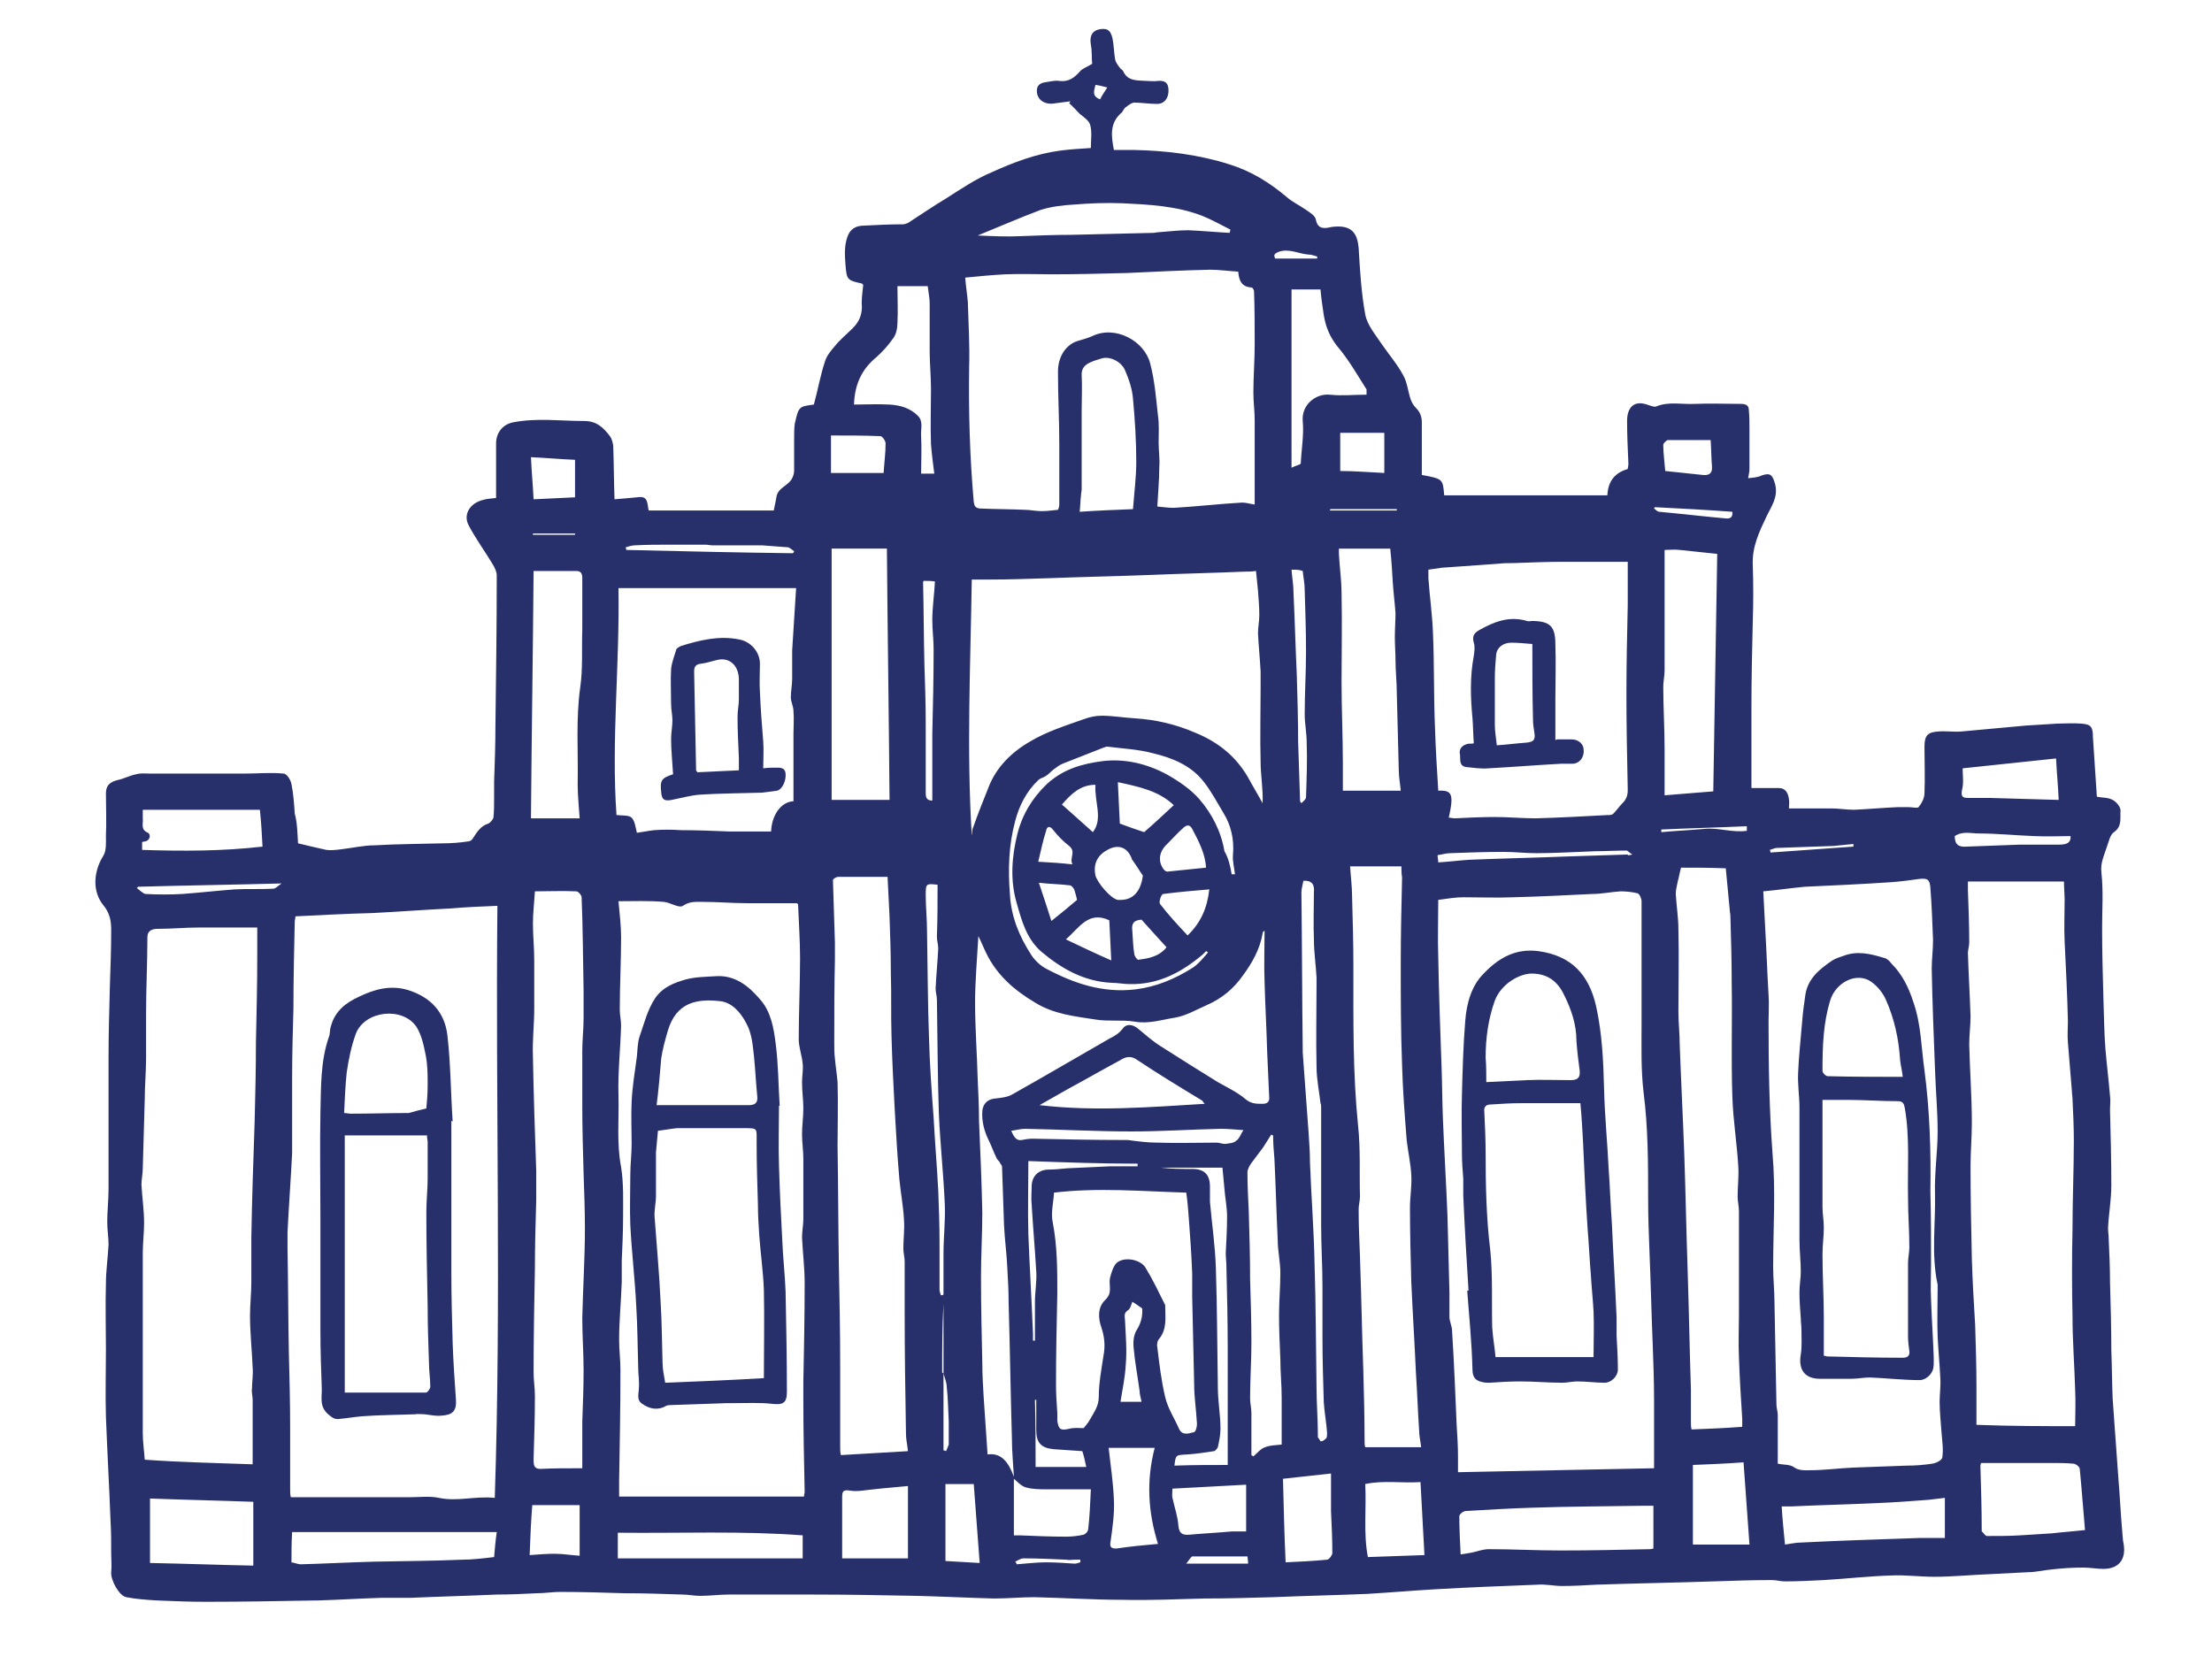 <?xml version="1.0" encoding="utf-8"?>
<!-- Generator: Adobe Illustrator 25.4.1, SVG Export Plug-In . SVG Version: 6.00 Build 0)  -->
<svg version="1.1" id="Layer_1" xmlns="http://www.w3.org/2000/svg" xmlns:xlink="http://www.w3.org/1999/xlink" x="0px" y="0px" fill="#28306c"
	 viewBox="0 0 336.2 253" style="enable-background:new 0 0 336.2 253;" xml:space="preserve">
<g>
	<g>
		<path d="M45.3,128.2c1.6,0.4,3,0.7,4.3,1c0.7,0.1,1.5,0,2.3-0.1c1.7-0.2,3.4-0.6,5.1-0.6c3.4-0.2,6.8-0.2,10.3-0.3
			c1.3,0,2.6-0.1,3.9-0.3c0.3,0,0.6-0.3,0.7-0.5c0.6-0.9,1.1-1.8,2.3-2.2c0.3-0.1,0.7-0.6,0.8-0.9c0.1-1,0.1-2.1,0.1-3.1
			c0-0.8,0-1.5,0-2.3c0.1-2.9,0.2-5.7,0.2-8.6c0.1-7.6,0.2-15.2,0.2-22.8c0-0.6-0.3-1.2-0.6-1.7c-1.2-2-2.6-3.9-3.7-6
			c-0.8-1.6,0.2-3.3,2.2-3.8c0.6-0.2,1.3-0.2,2-0.3c0-2.7,0-5.5,0-8.3c0-1.6,1-2.9,2.6-3.2c3.6-0.7,7.2-0.2,10.8-0.2
			c1.9,0,2.9,1,3.9,2.3c0.3,0.4,0.4,0.9,0.5,1.4c0.1,2.7,0.1,5.3,0.2,8.2c1.3-0.1,2.3-0.2,3.4-0.3c0.8-0.1,1.4-0.1,1.6,0.9
			c0.1,0.4,0.1,0.8,0.2,1.1c6.4,0,12.7,0,19,0c0.1-0.6,0.3-1.3,0.4-2c0.2-1.5,1.8-1.7,2.4-2.9c0.2-0.4,0.3-0.8,0.3-1.2
			c0-1.6,0-3.3,0-4.9c0-0.7,0-1.5,0.1-2.2c0.6-2.6,0.6-2.6,2.9-2.9c0.6-2.2,1-4.5,1.7-6.6c0.3-0.9,0.9-1.6,1.5-2.3
			c0.8-1,1.8-1.8,2.7-2.7c0.9-0.9,1.4-1.9,1.4-3.3c-0.1-1.1,0.1-2.2,0.2-3.3c-0.1-0.1-0.2-0.2-0.2-0.2c-2.3-0.5-2.3-0.6-2.5-2.9
			c-0.1-1.4-0.2-2.8,0.3-4.2c0.4-1.2,1.3-1.7,2.5-1.7c2-0.1,3.9-0.2,5.9-0.2c0.3,0,0.5-0.1,0.8-0.2c2-1.3,3.9-2.6,5.9-3.8
			c2.2-1.4,4.4-2.9,6.8-3.9c3.3-1.5,6.7-2.8,10.4-3.3c1.5-0.2,3.1-0.3,4.7-0.4c0-1.2,0.2-2.4-0.1-3.5c-0.2-0.7-1-1.2-1.6-1.7
			c-0.5-0.5-1-1.1-1.6-1.6c0.1-0.1,0.1-0.2,0.2-0.3c-0.8,0.1-1.6,0.2-2.3,0.3c-1.6,0.3-2.7-0.5-2.8-1.7c-0.1-1,0.5-1.4,1.3-1.5
			c0.7-0.1,1.4-0.3,2.1-0.2c1.4,0.2,2.3-0.5,3.1-1.4c0.4-0.5,1.1-0.7,1.9-1.2c-0.1-0.8,0-1.8-0.2-2.9c-0.2-1.2,0.1-2,1.1-2.3
			c1.3-0.3,1.9,0,2.2,1.4c0.2,1,0.2,2.1,0.4,3.2c0.1,0.4,0.4,0.8,0.7,1.2c0.1,0.2,0.4,0.3,0.5,0.5c0.7,1.6,2.2,1.4,3.5,1.5
			c0.6,0,1.2,0.1,1.8,0c1.2-0.1,1.6,0.4,1.6,1.5c0,1.2-0.7,2-1.7,2c-1.2,0-2.4-0.2-3.5-0.2c-0.4,0-0.9,0.4-1.3,0.7
			c-0.3,0.2-0.4,0.6-0.6,0.8c-1.9,1.6-1.6,3.6-1.2,5.7c1.1,0,2.1,0,3.1,0c4.9,0.1,9.8,0.7,14.5,2.2c3.2,1,6,2.7,8.6,4.9
			c0.9,0.8,2,1.3,3,2c0.6,0.4,1.4,0.9,1.5,1.5c0.3,1.6,1.5,1.3,2.4,1.1c3.1-0.4,3.9,1,4.1,3.2c0.2,3.4,0.4,6.8,1,10.1
			c0.3,1.6,1.5,3,2.5,4.5c1.1,1.6,2.4,3.1,3.3,4.8c0.6,1.1,0.7,2.4,1.1,3.6c0.2,0.5,0.4,0.9,0.8,1.3c0.6,0.6,0.9,1.3,0.9,2.2
			c0,2.7,0,5.4,0,8c3.2,0.6,3.2,0.6,3.4,3.1c8.2,0,16.5,0,24.8,0c0.1-2,1-3.4,3.1-4c0-0.2,0.1-0.5,0.1-0.8c-0.1-2.2-0.2-4.3-0.2-6.5
			c0-2,1-3.3,3.3-2.4c0.4,0.1,0.8,0.3,1.1,0.2c1.9-0.8,3.9-0.3,5.9-0.4c2.3-0.1,4.6,0,7,0c0.7,0,1.2,0.2,1.2,0.9
			c0.1,1,0.1,2.1,0.1,3.1c0,2,0,3.9,0,5.9c0,0.4-0.1,0.8-0.2,1.4c0.7-0.1,1.4-0.1,2-0.4c1.4-0.5,1.7-0.1,2.1,1.3
			c0.5,2-0.6,3.4-1.3,4.9c-1.1,2.3-2.2,4.6-2.1,7.3c0.1,2.9,0.1,5.9,0,8.8c-0.1,4.3-0.2,8.6-0.2,12.9c0,4.1,0,8.3,0,12.3
			c1.5,0,2.9,0,4.2,0c1,0,1.4,0.8,1.5,1.7c0.1,0.4,0,0.9,0,1.4c2.2,0,4.4,0,6.5,0c1.1,0,2.3,0.2,3.4,0.2c2.2-0.1,4.4-0.3,6.6-0.4
			c0.6,0,1.1,0,1.7,0c0.5,0,1.3,0.2,1.5,0c0.5-0.6,0.9-1.4,0.9-2.1c0.1-2.4,0-4.7,0-7.1c0-1.7,0.5-2.2,2.1-2.3
			c1.2-0.1,2.3,0.1,3.5,0c3.3-0.3,6.5-0.6,9.8-0.9c1.6-0.1,3.2-0.2,4.8-0.3c1.2,0,2.4-0.1,3.6,0c1.5,0.1,1.8,0.5,1.8,2
			c0.2,3,0.4,6.1,0.6,9.1c0.8,0.2,1.7,0.1,2.4,0.5c0.6,0.3,1.2,1.1,1.2,1.6c-0.1,1.1,0.3,2.4-1,3.3c-0.6,0.4-0.8,1.5-1.1,2.3
			c-0.4,1.3-1,2.4-0.8,3.9c0.3,2.8,0.1,5.6,0.1,8.4c0,3.6,0.1,7.2,0.2,10.8c0.1,2.5,0.1,5,0.3,7.5c0.2,2.4,0.5,4.8,0.7,7.2
			c0.1,0.7,0,1.4,0,2.1c0.1,3.8,0.2,7.6,0.2,11.5c0,2.2-0.4,4.3-0.5,6.5c0,0.5,0.1,1.1,0.1,1.6c0.1,2.2,0.2,4.4,0.2,6.6
			c0.1,3.5,0.2,6.9,0.2,10.4c0.1,2.4,0.1,4.9,0.2,7.3c0.3,4.2,0.6,8.4,0.9,12.5c0.2,2.3,0.3,4.7,0.5,7c0.1,0.9,0.1,1.9,0.3,2.8
			c0.3,2.2-0.8,3.6-3.1,3.6c-1,0-2-0.2-3.1-0.2c-1.6,0-3.2,0.1-4.9,0.3c-1.1,0.1-2.3,0.4-3.4,0.4c-1.9,0.1-3.9,0.2-5.8,0.3
			c-2.8,0.1-5.7,0.4-8.5,0.4c-2.2,0-4.4-0.3-6.5-0.2c-3.4,0.1-6.9,0.5-10.3,0.7c-2,0.1-3.9,0.2-5.9,0.2c-0.7,0-1.3-0.2-2-0.2
			c-2.9,0-5.9,0.1-8.8,0.2c-6,0.2-11.9,0.3-17.9,0.5c-1.7,0.1-3.5,0.2-5.2,0.2c-1.2,0-2.5-0.3-3.7-0.2c-5.2,0.2-10.4,0.4-15.6,0.7
			c-3.4,0.2-6.9,0.5-10.3,0.7c-4.8,0.2-9.5,0.3-14.3,0.5c-3.5,0.1-6.9,0.2-10.4,0.2c-4.1,0.1-8.3,0.3-12.4,0.2
			c-4.5,0-9-0.3-13.5-0.4c-2,0-4,0.2-6.1,0.2c-3.9-0.1-7.8-0.3-11.7-0.4c-5.3-0.1-10.5-0.2-15.8-0.2c-4.3,0-8.6,0-12.8,0
			c-1.5,0-2.9,0.2-4.4,0.2c-0.9,0-1.8-0.2-2.7-0.2c-2.9-0.1-5.9-0.2-8.8-0.2c-3.3-0.1-6.5-0.2-9.8-0.2c-1.1,0-2.3,0.2-3.5,0.2
			c-2,0.1-4,0.2-6.1,0.2c-4.4,0.2-8.7,0.3-13.1,0.5c-1.5,0-3,0-4.5,0c-3.2,0.1-6.4,0.3-9.6,0.4c-0.1,0-0.2,0-0.4,0
			c-5.6,0.1-11.2,0.2-16.7,0.2c-2.4,0-4.9-0.1-7.3-0.2c-1.6-0.1-3.2-0.2-4.7-0.5c-1.1-0.2-2.4-2.6-2.3-3.8c0.1-1,0-1.9,0-2.9
			c0-1.6,0-3.3-0.1-4.9c-0.2-5.3-0.5-10.6-0.7-15.8c-0.1-3.4,0-6.8,0-10.3c0-3.3-0.1-6.7,0-10c0-2,0.3-3.9,0.4-5.9
			c0-1.1-0.2-2.3-0.2-3.4c0-1.7,0.2-3.4,0.2-5.1c0-0.8,0-1.5,0-2.3c0-5.9,0-11.8,0-17.6c0-3.6,0.1-7.3,0.2-10.9
			c0.1-2.8,0.2-5.7,0.2-8.5c0-1.4-0.2-2.6-1.2-3.8c-1.7-2.1-1.5-5.1,0-7.5c0.5-0.8,0.4-2.1,0.4-3.1c0.1-2.1,0-4.2,0-6.4
			c0-1.2,0.6-1.7,1.7-2c1-0.2,1.9-0.7,2.9-0.9c0.7-0.2,1.4-0.1,2.1-0.1c1.7,0,3.4,0,5.1,0c2,0,4.1,0,6.1,0c1,0,2,0,3.1,0
			c2,0,4-0.2,6,0c0.5,0,1.1,1,1.2,1.6c0.3,1.5,0.4,3,0.5,4.5C45.2,125.1,45.2,126.7,45.3,128.2z M143.4,208.8c0-3.5,0-7.1,0-10.6
			c-0.2,3.5-0.2,6.9-0.2,10.4C143.2,208.7,143.3,208.7,143.4,208.8c0,3.9,0,7.8,0,11.7c0.1,0,0.3,0,0.4,0.1c0.1-0.3,0.3-0.7,0.4-1
			c0-1.2,0-2.3,0-3.5c-0.1-1.7-0.1-3.5-0.3-5.2C143.9,210.2,143.6,209.5,143.4,208.8z M44.9,139.3c0,0.4-0.1,0.6-0.1,0.7
			c-0.1,4.4-0.2,8.8-0.2,13.2c-0.1,3.6-0.2,7.1-0.2,10.7c0,3,0,6,0,9c0,0.8,0,1.6,0,2.4c-0.2,4-0.5,8-0.7,12c0,0.8,0,1.7,0,2.5
			c0.1,5.2,0.1,10.5,0.2,15.7c0.1,3.9,0.2,7.7,0.2,11.6c0,3.1,0,6.2,0,9.3c0,0.4,0,0.8,0.1,1.2c0.6,0,1,0,1.4,0c5.6,0,11.2,0,16.8,0
			c1.4,0,2.9-0.2,4.3,0.1c2.8,0.6,5.5-0.3,8.5,0c1-30.1,0.1-60,0.4-90c-2.5,0.1-4.8,0.2-7.1,0.4c-4,0.2-7.9,0.5-11.9,0.7
			C52.8,138.9,48.9,139.1,44.9,139.3z M38.4,222.6c0-3.4,0-6.6,0-9.8c0-0.6-0.2-1.2-0.1-1.7c0-1.1,0.2-2.1,0.1-3.2
			c-0.1-2.6-0.4-5.2-0.4-7.9c0-1.7,0.2-3.4,0.2-5.1c0-2.3,0-4.5,0-6.8c0.1-5.8,0.3-11.7,0.5-17.5c0.1-4.1,0.2-8.1,0.2-12.2
			c0.1-4.4,0.2-8.8,0.2-13.3c0-0.3,0-0.6,0-1c0-1.1,0-2.1,0-3.1c-3.1,0-6,0-8.9,0c-2.1,0-4.1,0.2-6.2,0.2c-0.8,0-1.6,0.2-1.6,1.3
			c0,3.9-0.2,7.8-0.2,11.7c0,2.2,0,4.5,0,6.7c0,2.1-0.2,4.1-0.2,6.2c-0.1,3.5-0.2,7-0.3,10.5c0,0.8-0.2,1.7-0.2,2.5
			c0.1,1.9,0.4,3.9,0.4,5.8c0,1.5-0.2,3.1-0.2,4.6c0,6.8,0,13.6,0,20.4c0,2.3,0,4.6,0,6.9c0,1.4,0.2,2.7,0.3,4.1
			C27.6,222.3,32.9,222.4,38.4,222.6z M251.4,223.2c0-3.5,0-6.9,0-10.4c0-2.8-0.1-5.5-0.2-8.3c-0.2-4.8-0.3-9.6-0.5-14.3
			c-0.1-2.6-0.2-5.2-0.2-7.9c0-5.4,0-10.9-0.7-16.3c-0.4-3.4-0.3-6.9-0.3-10.3c0-3.2,0-6.5,0-9.7c0-3,0-6,0-9c0-0.4-0.3-1.1-0.6-1.2
			c-0.8-0.2-1.7-0.3-2.6-0.3c-1.5,0.1-2.9,0.4-4.3,0.4c-4,0.2-8,0.4-12,0.5c-2.5,0.1-5.1,0-7.6,0c-1.2,0-2.3,0.2-3.8,0.4
			c0,2.9-0.1,5.8,0,8.7c0.1,5.5,0.3,11.1,0.5,16.6c0.1,2.6,0.1,5.2,0.2,7.8c0.2,5,0.5,9.9,0.7,14.9c0.1,3.9,0.2,7.8,0.3,11.7
			c0,1.2,0,2.5,0,3.7c0,0.7,0.4,1.4,0.4,2.1c0.3,4.8,0.5,9.6,0.7,14.4c0.1,1.6,0.2,3.1,0.2,4.7c0,0.8,0,1.6,0,2.4
			C231.6,223.6,241.4,223.4,251.4,223.2z M315.4,216.8c0-1.8,0.1-3.7,0-5.5c-0.1-3.7-0.4-7.4-0.4-11.1c-0.1-4.5-0.1-9,0-13.5
			c0-4.4,0.2-8.9,0.2-13.3c0-2.1-0.1-4.2-0.2-6.3c0-0.4-0.1-0.9-0.1-1.3c-0.2-2.4-0.4-4.9-0.6-7.3c-0.1-1.1,0-2.2,0-3.3
			c-0.1-4-0.3-8-0.5-12.1c-0.1-2.1,0-4.1,0-6.2c0-1-0.1-2-0.1-2.9c-4.8,0-9.6,0-14.6,0c0,0.6,0,1,0,1.3c0.1,2.7,0.2,5.3,0.2,8
			c0,0.5-0.2,1.1-0.2,1.6c0.1,3.2,0.3,6.4,0.4,9.6c0,1.4-0.2,2.9-0.2,4.3c0.1,4,0.4,8,0.4,11.9c0,2.2-0.2,4.4-0.2,6.6
			c0,4.7,0.1,9.4,0.2,14.1c0.1,3.3,0.3,6.7,0.5,10c0.1,3.1,0.2,6.3,0.2,9.4c0,1.9,0,3.7,0,5.8C305.7,216.8,310.7,216.8,315.4,216.8z
			 M175.9,77c1,0.1,1.8,0.2,2.5,0.2c3.5-0.2,6.9-0.6,10.4-0.8c0.6,0,1.2,0.2,1.9,0.3c0-2.4,0-4.7,0-6.9c0-2,0-3.9,0-5.9
			c0-1.4-0.2-2.8-0.2-4.2c0-2.5,0.2-4.9,0.2-7.4c0-2.7,0-5.3-0.1-8c0-0.2-0.2-0.6-0.4-0.6c-1.6-0.1-1.9-1.2-2-2.4
			c-1.5-0.1-2.9-0.3-4.3-0.3c-4.2,0.1-8.4,0.3-12.6,0.5c-3.8,0.1-7.6,0.2-11.3,0.2c-2.4,0-4.8-0.1-7.2,0c-2,0.1-4,0.3-6.1,0.5
			c0.1,1.3,0.3,2.5,0.4,3.7c0.1,3.3,0.3,6.6,0.2,9.9c-0.1,6.9,0.1,13.7,0.7,20.5c0.1,0.6,0.2,0.9,0.9,1c2.3,0.1,4.6,0.1,6.9,0.2
			c0.8,0,1.6,0.2,2.5,0.2c0.8,0,1.6-0.1,2.5-0.2c0.1-0.2,0.2-0.5,0.2-0.8c0-3.1,0-6.1,0-9.2c0-3.7-0.2-7.3-0.2-11
			c0-2.4,1.3-4.2,3.1-4.7c0.7-0.2,1.4-0.4,2.1-0.7c3.5-1.7,7.9,0.7,8.8,4.1c0.7,2.6,0.9,5.3,1.2,8c0.2,1.3,0.1,2.7,0.1,4.1
			c0,1.2,0.2,2.5,0.1,3.7C176.2,73,176,75,175.9,77z M147.7,127c0.1-0.4,0-0.8,0.2-1.2c0.7-2,1.5-4,2.3-6c1.2-3.2,3.6-5.5,6.4-7.1
			c2.5-1.5,5.4-2.4,8.2-3.4c0.8-0.3,1.8-0.5,2.6-0.5c1.7,0,3.4,0.3,5.1,0.4c3.2,0.2,6.2,0.9,9.2,2.2c3.4,1.4,6.1,3.5,8,6.8
			c0.7,1.3,1.5,2.6,2.2,3.9c0.1-2.1-0.3-4.2-0.3-6.3c-0.1-3.7,0-7.5,0-11.2c0-0.8,0-1.7,0-2.5c-0.1-1.9-0.3-3.9-0.4-5.8
			c0-0.9,0.2-1.9,0.2-2.8c0-1.2-0.1-2.5-0.2-3.7c-0.1-1-0.2-2-0.3-3c-0.7,0.1-1.2,0.1-1.8,0.1c-4.7,0.2-9.4,0.3-14.2,0.5
			c-5.2,0.2-10.4,0.3-15.6,0.5c-3,0.1-6,0.2-9.1,0.2c-0.7,0-1.5,0-2.5,0C147.5,101.2,146.9,114.1,147.7,127z M94,137
			c0.2,2.1,0.4,3.8,0.4,5.5c0,3.7-0.2,7.3-0.2,11c0,0.8,0.2,1.6,0.2,2.4c-0.1,3.5-0.5,7.1-0.4,10.6c0.1,3.6-0.3,7.3,0.4,10.9
			c0.4,2.5,0.3,5.1,0.3,7.6c0,2.2-0.1,4.5-0.2,6.7c0,1.1,0,2.2,0,3.2c-0.1,2.9-0.4,5.9-0.4,8.8c0,1.5,0.2,3,0.2,4.5
			c0,5.7-0.1,11.3-0.2,17c0,0.7,0,1.5,0,2.3c9.5,0,18.8,0,28.1,0c0-0.3,0.1-0.5,0.1-0.7c-0.1-4.7-0.2-9.4-0.2-14c0-0.9,0-1.8,0-2.7
			c0.1-5,0.2-10.1,0.2-15.1c0-2.3-0.3-4.6-0.4-6.9c0-0.9,0.2-1.9,0.2-2.8c0-3,0-6.1,0-9.1c0-1.3-0.2-2.5-0.2-3.8
			c0-1.3,0.2-2.6,0.2-3.9c0-1.3-0.2-2.6-0.2-4c0-0.9,0.2-1.9,0.1-2.8c-0.1-1.2-0.6-2.5-0.6-3.7c0-4.1,0.2-8.3,0.2-12.4
			c0-2.7-0.2-5.4-0.3-8.1c0-0.1-0.1-0.1-0.2-0.2c-2.5,0-5.1,0-7.6,0c-2.2,0-4.5-0.2-6.7-0.2c-1,0-2-0.1-3,0.6
			c-0.6,0.4-1.9-0.5-2.9-0.6C98.5,136.9,96.3,137,94,137z M268,135.5c0.1,2.1,0.2,4,0.3,5.8c0.2,3.3,0.3,6.6,0.5,9.9
			c0.1,1.3,0,2.7,0,4c0,6.7,0.1,13.4,0.6,20.1c0.5,5.7,0.1,11.5,0.1,17.3c0,1.8,0.2,3.6,0.2,5.4c0.1,5.2,0.2,10.3,0.3,15.5
			c0,0.5,0.2,1.1,0.2,1.6c0,2.4,0,4.9,0,7.4c0.9,0.2,1.8,0.1,2.4,0.5c0.8,0.6,1.7,0.5,2.5,0.5c2.2,0,4.3-0.3,6.5-0.4
			c2.7-0.1,5.5-0.2,8.2-0.3c1.3,0,2.6-0.1,3.9-0.3c0.6-0.1,1.4-0.5,1.5-0.9c0.2-1.2,0-2.5-0.1-3.7c-0.1-1.6-0.3-3.2-0.3-4.8
			c0-1.2,0.2-2.5,0.1-3.7c-0.1-2.1-0.3-4.1-0.4-6.2c-0.1-2.4,0-4.9,0-7.3c0-0.2,0-0.4,0-0.6c-1-4.6-0.3-9.2-0.4-13.8
			c-0.1-3.2,0.4-6.4,0.4-9.5c0-3.1-0.3-6.3-0.4-9.4c-0.2-5.1-0.4-10.2-0.5-15.3c0-1.5,0.2-2.9,0.2-4.4c-0.1-2.6-0.2-5.3-0.4-7.9
			c-0.1-1.3-0.4-1.5-1.6-1.4c-1.4,0.2-2.9,0.4-4.3,0.5c-4.4,0.3-8.8,0.5-13.2,0.7C272.2,135,270.2,135.3,268,135.5z M220.2,124.3
			c0.3,0,0.6,0.1,0.9,0.1c2-0.1,4.1-0.2,6.1-0.2c2.1,0,4.1,0.2,6.2,0.2c3.7-0.1,7.3-0.3,11-0.5c0.3,0,0.6,0,0.8-0.2
			c0.5-0.5,0.9-1.1,1.4-1.6c0.6-0.6,0.8-1.2,0.8-2c-0.1-4.9-0.2-9.7-0.2-14.6c0-4.5,0.1-9.1,0.2-13.6c0-1.4,0-2.8,0-4.2
			c0-0.6,0-1.3,0-2.3c-3.2,0-6.4,0-9.5,0c-2.6,0-5.2,0.1-7.9,0.2c-0.8,0-1.5,0-2.3,0.1c-2.8,0.2-5.7,0.4-8.5,0.6
			c-0.7,0.1-1.4,0.2-2.1,0.3c0,0.5,0,0.9,0,1.3c0.2,2.8,0.6,5.6,0.7,8.4c0.2,4.7,0.1,9.5,0.3,14.2c0.1,3.3,0.3,6.5,0.5,9.7
			C220.7,120.1,221,120.7,220.2,124.3z M138,220.6c-0.1-1-0.3-1.8-0.3-2.6c-0.1-6.1-0.2-12.2-0.2-18.3c0-2.6,0-5.3,0-7.9
			c0-0.7-0.2-1.3-0.2-2c0-1.4,0.2-2.9,0.1-4.3c-0.1-2.1-0.5-4.1-0.7-6.2c-0.3-3.4-0.5-6.9-0.7-10.4c-0.2-3.8-0.4-7.6-0.5-11.4
			c-0.1-3.2,0-6.4-0.1-9.6c0-2.9-0.1-5.8-0.2-8.6c-0.1-1.9-0.2-3.8-0.3-6c-2.6,0-5,0-7.5,0c-0.3,0-0.8,0.3-0.8,0.5
			c0.1,3.2,0.2,6.4,0.3,9.5c0,0.9,0,1.7,0,2.6c-0.1,4.2-0.1,8.4-0.1,12.7c0,0.8,0,1.5,0.1,2.3c0.1,1.2,0.3,2.4,0.4,3.6
			c0.1,3.2,0,6.5,0,9.7c0.1,6.1,0.1,12.1,0.2,18.2c0.1,5.1,0.2,10.1,0.2,15.2c0,4.1,0,8.3,0,12.4c0,0.3,0,0.7,0.1,1.2
			C131.2,221,134.5,220.8,138,220.6z M213,131.7c-2.7,0-5.1,0-7.8,0c0.1,1.6,0.3,3.1,0.3,4.5c0.1,3.6,0.2,7.2,0.2,10.8
			c0,8-0.1,16,0.7,24c0.4,3.6,0.2,7.2,0.3,10.9c0,0.6-0.2,1.3-0.2,1.9c0,2.4,0.1,4.8,0.2,7.2c0.2,5.7,0.3,11.4,0.5,17.1
			c0.1,3.6,0.2,7.2,0.2,10.9c0,0.3,0,0.7,0.1,1c2.8,0,5.6,0,8.5,0c-0.1-0.9-0.3-1.7-0.3-2.4c-0.2-3-0.3-6-0.5-9
			c-0.2-4.6-0.5-9.1-0.7-13.7c-0.1-3.8-0.2-7.6-0.2-11.3c0-1.7,0.3-3.3,0.2-5c-0.1-1.8-0.5-3.5-0.7-5.3c-0.3-3.8-0.6-7.6-0.7-11.4
			c-0.2-5.2-0.2-10.4-0.2-15.6c0-4.3,0.1-8.6,0.2-12.9C213,132.7,213,132.3,213,131.7z M255.5,131.9c-0.2,0.7-0.3,1.4-0.5,2.1
			c-0.1,0.6-0.3,1.2-0.3,1.9c0.1,1.8,0.4,3.6,0.4,5.4c0.1,4.2,0,8.3,0,12.5c0,1.7,0.2,3.3,0.2,5c0.2,5.6,0.5,11.3,0.7,16.9
			c0.2,5.8,0.3,11.5,0.5,17.3c0.2,6.1,0.3,12.1,0.5,18.2c0,1.7,0,3.4,0,5c0,0.3,0,0.7,0.1,1.1c2.6-0.1,5.1-0.2,7.7-0.4
			c0-0.4,0-0.8,0-1.2c-0.2-3.1-0.4-6.3-0.5-9.4c-0.1-2.2,0-4.4,0-6.6c0-5.2,0-10.4,0-15.6c0-0.7-0.2-1.5-0.2-2.2
			c0-1.5,0.2-3.1,0.1-4.6c-0.2-3.5-0.8-7.1-0.9-10.6c-0.2-5.8,0-11.5-0.1-17.3c0-3.4-0.1-6.8-0.2-10.2c0-0.3-0.1-0.6-0.1-0.9
			c-0.2-2-0.4-4.1-0.6-6.3C260.1,131.9,257.7,131.9,255.5,131.9z M154.1,224.5c-0.1-1.9-0.3-3.9-0.3-5.8c-0.2-6.9-0.3-13.8-0.5-20.7
			c0-1.8-0.1-3.5-0.2-5.3c-0.1-2.2-0.4-4.3-0.5-6.5c-0.1-2.9-0.2-5.9-0.3-8.8c0-0.3-0.3-0.5-0.4-0.8c-0.2-0.2-0.4-0.4-0.5-0.7
			c-0.4-0.8-0.7-1.7-1.1-2.5c-0.7-1.4-1.1-2.9-1-4.5c0.1-1.1,0.8-1.8,1.9-1.9c0.9-0.1,1.9-0.2,2.6-0.6c5-2.8,9.9-5.7,14.8-8.5
			c0.8-0.4,1.5-0.8,2.1-1.6c0.5-0.7,1.5-0.6,2.3,0.1c1.1,0.9,2.2,1.9,3.5,2.7c2.8,1.8,5.7,3.6,8.6,5.4c1.4,0.8,2.9,1.5,4.1,2.5
			c0.9,0.8,1.7,0.8,2.7,0.8c0.7,0,1.1-0.3,1-1.1c-0.1-2.2-0.2-4.5-0.3-6.7c-0.1-3.6-0.3-7.1-0.4-10.7c-0.1-2.6,0-5.2,0-7.8
			c-0.2,0.1-0.3,0.2-0.3,0.4c-0.4,2.4-1.6,4.5-3,6.4c-1.4,2-3.2,3.5-5.5,4.5c-1.6,0.7-3.1,1.6-4.8,1.9c-2,0.3-4,1-6.2,0.6
			c-1.9-0.3-3.9,0-5.8-0.3c-3.2-0.5-6.4-0.8-9.3-2.6c-3.2-1.9-5.8-4.2-7.4-7.5c-0.4-0.8-0.7-1.6-1.2-2.6c-0.2,3.6-0.5,6.9-0.5,10.1
			c0,3.9,0.3,7.8,0.4,11.7c0.1,2.1,0.2,4.2,0.2,6.3c0.2,4.6,0.4,9.3,0.5,13.9c0,3.2-0.2,6.5-0.2,9.8c0,4.4,0.1,8.7,0.2,13.1
			c0,1.7,0.1,3.4,0.2,5.1c0.2,2.9,0.4,5.8,0.6,8.8C152.2,220.8,153.3,222.3,154.1,224.5z M88.5,223.2c0-2.1,0-4.1,0-6.1
			c0-0.3,0-0.6,0-1c0.1-2.6,0.2-5.2,0.2-7.8c0-2.6-0.2-5.3-0.2-7.9c0.1-4.5,0.4-9.1,0.4-13.6c0-2.8-0.1-5.6-0.2-8.4
			c-0.1-3.5-0.2-7-0.2-10.5c0-2.7,0-5.5,0-8.2c0-1.6,0.2-3.2,0.2-4.9c0-1.4,0-2.8,0-4.2c-0.1-4.7-0.1-9.5-0.3-14.2
			c0-0.3-0.5-0.9-0.8-0.9c-2.1-0.1-4.2,0-6.3,0c-0.1,1.7-0.3,3.3-0.3,4.9c0,1.9,0.2,3.7,0.2,5.6c0,2.4,0,4.9,0,7.3
			c0,2.4-0.3,4.9-0.2,7.3c0.1,5.8,0.3,11.5,0.5,17.3c0,1.5,0,3.1,0,4.6c-0.1,3.4-0.2,6.8-0.2,10.3c-0.1,5.3-0.2,10.6-0.2,15.8
			c0,1.2,0.2,2.4,0.2,3.6c0,3.2-0.1,6.4-0.2,9.6c0,0.8,0,1.5,1,1.5C84.1,223.2,86.1,223.2,88.5,223.2z M121,89.4c-9.1,0-17.9,0-27,0
			c0.2,11.7-1.1,23.2-0.3,34.5c0.9,0.1,1.9,0,2.3,0.4c0.5,0.5,0.6,1.5,0.8,2.3c0.8-0.1,1.7-0.3,2.6-0.4c1.4-0.1,2.7-0.1,4.1,0
			c2.4,0,4.9,0.1,7.3,0.2c2.1,0,4.3,0,6.4,0c0.1-2.5,1.5-4.5,3.4-4.6c0-2.5,0-4.9,0-7.4c0-1,0-1.9,0-2.9c0-1.1,0.1-2.2,0-3.4
			c0-0.7-0.4-1.4-0.4-2.1c0-0.9,0.2-1.9,0.2-2.8c0-1.4,0-2.9,0-4.3C120.6,95.8,120.8,92.7,121,89.4z M164.7,217.1
			c0.3-0.4,0.7-0.8,0.9-1.2c0.6-1.1,1.4-2.1,1.4-3.5c0-2.1,0.4-4.2,0.7-6.2c0.3-1.5,0.2-2.9-0.3-4.4c-0.5-1.4-0.6-3.1,0.6-4.2
			c0.6-0.6,0.7-1.1,0.7-1.7c0-0.5-0.1-1.1,0-1.6c0.2-0.8,0.5-1.8,1-2.3c1.1-1,3.6-0.6,4.4,0.7c1.1,1.8,2,3.7,2.9,5.5
			c0.1,0.1,0.1,0.3,0.1,0.4c0,1.7,0.3,3.4-0.9,4.9c-0.3,0.3-0.4,0.9-0.3,1.3c0.3,2.5,0.6,5.1,1.2,7.6c0.4,1.7,1.4,3.2,2.1,4.8
			c0.5,1.1,1.5,0.7,2.3,0.5c0.3-0.1,0.5-1.1,0.4-1.6c-0.1-1.9-0.4-3.7-0.4-5.6c-0.1-4.5-0.2-8.9-0.3-13.4c0-1.2,0-2.3,0-3.5
			c-0.1-2.7-0.3-5.5-0.5-8.2c-0.1-1.4-0.2-2.7-0.4-4.1c-6.7-0.2-13.4-0.8-20.1,0c-0.1,1.6-0.5,3.1-0.2,4.5c0.7,3.6,0.7,7.2,0.7,10.8
			c-0.1,4.6-0.2,9.2-0.2,13.8c0,1.5,0.1,2.9,0.2,4.4c0,0.4,0,0.8,0,1.2c0.2,1.3,0.5,1.5,1.8,1.2C163.3,217,164,217.1,164.7,217.1z
			 M135.2,121.6c-0.1-12.8-0.3-25.5-0.4-38.2c-2.8,0-5.6,0-8.4,0c0,12.9,0,25.5,0,38.2C129.4,121.6,132.2,121.6,135.2,121.6z
			 M212.9,120.2c-0.1-1.1-0.3-2.1-0.3-3.1c-0.1-3.9-0.2-7.8-0.3-11.7c0-1.7-0.2-3.4-0.2-5.1c0-1.1-0.1-2.3-0.1-3.4
			c0-1.2,0.1-2.5,0.1-3.7c-0.1-1.5-0.3-3-0.4-4.5c-0.1-1.7-0.2-3.4-0.4-5.3c-2.6,0-5.2,0-7.8,0c0,0.2,0,0.5,0,0.8c0.1,2,0.4,4,0.4,6
			c0.1,4.5,0,9,0,13.5c0,4.1,0.2,8.3,0.2,12.4c0,1.3,0,2.7,0,4.1C207.1,120.2,209.9,120.2,212.9,120.2z M253,120.9
			c2.6-0.2,5-0.4,7.4-0.6c0.2-12.1,0.4-24,0.6-36.1c-1.9-0.2-3.8-0.4-5.7-0.6c-0.8-0.1-1.5,0-2.3,0c0,0.8,0,1.5,0,2.3
			c0,5.3,0,10.7,0,16c0,0.8-0.2,1.7-0.2,2.5c0,3.2,0.2,6.3,0.2,9.5C253,116,253,118.3,253,120.9z M88.1,124.4
			c-0.1-1.7-0.3-3.4-0.3-5.2c0.1-4.9-0.3-9.9,0.4-14.8c0.4-2.8,0.2-5.7,0.3-8.6c0-2.6,0-5.3,0-7.9c0-0.7-0.2-1.1-0.9-1.1
			c-2.1,0-4.2,0-6.5,0c-0.1,12.6-0.3,25-0.4,37.6C83.3,124.4,85.6,124.4,88.1,124.4z M194.8,219.6c0-2.5,0-4.8,0-7.1
			c0-2-0.2-3.9-0.2-5.9c-0.1-2.2-0.2-4.5-0.2-6.7c0-2.1,0.2-4.3,0.2-6.4c0-1.7-0.4-3.3-0.4-5c-0.2-4.1-0.3-8.2-0.5-12.3
			c-0.1-1.2-0.2-2.4-0.2-3.6c-0.1,0-0.2-0.1-0.3-0.1c-0.4,0.6-0.8,1.3-1.2,1.9c-0.6,0.8-1.2,1.6-1.8,2.4c-0.3,0.4-0.6,1-0.6,1.4
			c0,2,0.1,4,0.2,6c0.1,3.4,0.2,6.8,0.2,10.2c0.1,3.2,0.2,6.5,0.2,9.7c0,2.8-0.2,5.7-0.2,8.5c0,0.7,0.2,1.5,0.2,2.2
			c0,2.1,0,4.2,0,6.4c0.1,0.1,0.2,0.1,0.3,0.2c0.6-0.5,1.1-1.2,1.8-1.4C193,219.7,193.9,219.7,194.8,219.6z M251.3,228.9
			c-0.6,0-1,0-1.4,0c-5.7,0.1-11.4,0.1-17.1,0.3c-3.3,0.1-6.6,0.3-10,0.5c-0.4,0-1,0.5-1,0.8c0,1.9,0.1,3.8,0.2,5.8
			c0.7-0.1,1.2-0.2,1.8-0.3c0.8-0.2,1.7-0.5,2.5-0.5c3.6,0,7.2,0.2,10.9,0.2c4.5,0,9.1-0.1,13.6-0.2c0.2,0,0.4-0.1,0.5-0.1
			C251.3,233.2,251.3,231.1,251.3,228.9z M172.2,77.4c0.2-2.6,0.5-4.9,0.5-7.2c0-3.2-0.2-6.4-0.5-9.6c-0.1-1.4-0.6-2.9-1.2-4.3
			c-0.6-1.4-2.4-2.2-3.6-1.8c-0.6,0.2-1.1,0.3-1.7,0.6c-0.7,0.3-1.3,0.8-1.3,1.8c0.1,1.8,0,3.7,0,5.5c0,4,0,8,0,12
			c0,0.3-0.1,0.6-0.1,0.9c-0.1,0.8-0.1,1.6-0.2,2.5C167,77.6,169.6,77.5,172.2,77.4z M316.9,232.6c-0.3-3.3-0.5-6.3-0.8-9.3
			c0-0.3-0.6-0.8-1-0.8c-1.1-0.1-2.2-0.1-3.2-0.1c-3.6,0-7.2,0-10.8,0c-0.1,0.3-0.1,0.4-0.1,0.5c0.1,3.3,0.2,6.5,0.2,9.8
			c0,0,0,0.1,0,0.1c0.3,0.2,0.5,0.7,0.8,0.7c1.7,0,3.4,0,5-0.1c1.6-0.1,3.2-0.2,4.8-0.3C313.5,232.9,315.1,232.8,316.9,232.6z
			 M129.8,61.5c1.8,0,3.7-0.1,5.4,0c1.6,0.1,3.1,0.5,4.3,1.7c0.9,0.9,0.4,2,0.5,3.1c0.1,1.9,0,3.8,0,5.7c0.8,0,1.3,0,2,0
			c-0.2-1.6-0.4-3.1-0.5-4.5c-0.1-2.8,0-5.6,0-8.4c0-1.9-0.2-3.8-0.2-5.7c0-2.4,0-4.9,0-7.3c0-0.8-0.2-1.7-0.3-2.6
			c-1.5,0-2.9,0-4.6,0c0,2,0.1,3.8,0,5.6c0,0.8-0.2,1.8-0.7,2.4c-0.7,1-1.6,2-2.5,2.8C131,56.1,129.9,58.4,129.8,61.5z M38.5,238
			c0-3.1,0-6.3,0-9.7c-5.4-0.2-10.6-0.3-15.7-0.5c0,3.5,0,6.6,0,9.8C28.1,237.7,33.3,237.9,38.5,238z M198.1,133.9
			c-0.1,0.6-0.3,1.2-0.3,1.8c0.1,8,0.1,16,0.2,23.9c0,0.1,0,0.2,0,0.4c0.3,4.1,0.6,8.2,0.9,12.3c0.1,1.5,0.2,2.9,0.2,4.4
			c0.2,5.2,0.6,10.3,0.7,15.5c0.2,6.3,0.2,12.5,0.3,18.8c0,2.3,0.2,4.7,0.2,7c0,0.2,0,0.3,0,0.5c0.2,0.2,0.4,0.7,0.5,0.6
			c0.3,0,0.6-0.3,0.8-0.5c0.1-0.2,0.1-0.5,0.1-0.8c-0.1-1.5-0.4-3.1-0.5-4.6c-0.1-3.3-0.2-6.6-0.2-9.9c0-2.6,0-5.2,0-7.8
			c0-3.1-0.2-6.1-0.2-9.2c0-6,0-12,0-18c0-0.2,0-0.4-0.1-0.6c-0.2-1.8-0.6-3.7-0.6-5.5c-0.1-4.2,0-8.3,0-12.5c0-0.4,0-0.7,0-1.1
			c-0.1-1.9-0.4-3.9-0.4-5.8c-0.1-2.4,0-4.8,0-7.2C199.8,134.6,199.5,133.8,198.1,133.9z M271.3,234.8c0.8-0.1,1.6-0.3,2.3-0.3
			c6-0.3,12.1-0.5,18.1-0.7c1.3,0,2.7,0,3.9,0c0-2.1,0-4,0-6.1c-0.9,0.1-1.7,0.2-2.5,0.3c-2.6,0.2-5.3,0.4-7.9,0.5
			c-4.3,0.2-8.6,0.3-12.9,0.5c-0.5,0-0.9,0-1.5,0C270.9,230.9,271.1,232.7,271.3,234.8z M207.7,60c0-0.6,0-0.7,0-0.8
			c-1.4-2.2-2.7-4.5-4.4-6.5c-1.2-1.5-1.8-3-2.1-4.8c-0.2-1.3-0.4-2.7-0.5-3.9c-1.6,0-3.1,0-4.4,0c0,9.1,0,18,0,27.1
			c0.6-0.3,1.1-0.4,1.4-0.6c0.1-2.2,0.5-4.4,0.3-6.5c-0.2-2.4,1.9-4.2,4.1-4C204,60.2,205.8,60,207.7,60z M44.3,237.5
			c0.6,0.1,1,0.3,1.4,0.3c3.7-0.1,7.4-0.3,11.1-0.4c4.5-0.1,8.9-0.1,13.4-0.3c1.6,0,3.2-0.2,4.9-0.4c0.1-1.2,0.2-2.4,0.4-3.8
			c-10.5,0-20.9,0-31.1,0C44.3,234.6,44.3,236,44.3,237.5z M186.9,35.4c0-0.2,0.1-0.3,0.1-0.5c-1.4-0.7-2.8-1.5-4.3-2.1
			c-3.9-1.5-8-1.7-12.1-1.9c-2.5-0.1-4.9,0-7.4,0.2c-1.7,0.1-3.4,0.3-5,0.8c-3.2,1.2-6.4,2.6-9.6,3.9c2.2,0.1,4.4,0.2,6.5,0.1
			c2.6-0.1,5.2-0.2,7.7-0.2c4.2-0.1,8.4-0.2,12.5-0.3c0.3,0,0.5-0.1,0.8-0.1c1.5-0.1,3-0.3,4.5-0.3
			C182.9,35.1,184.9,35.3,186.9,35.4z M187.2,132.9c0.2,0,0.3,0,0.5,0c-0.1-1-0.4-2-0.3-3c0.2-2.3-0.3-4.5-1.5-6.4
			c-0.9-1.5-1.8-3.2-2.9-4.6c-1.9-2.5-4.8-3.7-7.8-4.4c-2.2-0.6-4.6-0.7-6.9-1c-0.2,0-0.4,0.1-0.7,0.2c-2,0.8-4.1,1.6-6.1,2.4
			c-0.5,0.2-1,0.6-1.4,0.9c-0.4,0.3-0.7,0.7-1.2,1c-0.3,0.2-0.8,0.3-1.1,0.6c-1.8,1.7-2.9,3.9-3.5,6.2c-1,3.7-1.1,7.4-0.8,11.2
			c0.2,3.4,1.4,6.3,3.2,9.1c0.5,0.8,1.3,1.6,2.2,2.1c4.3,2.3,8.7,3.8,13.7,3.2c3.2-0.4,6-1.6,8.7-3.3c0.9-0.6,1.6-1.5,2.3-2.3
			c-0.1-0.1-0.2-0.2-0.3-0.2c-0.2,0.2-0.3,0.3-0.5,0.5c-3.2,2.7-6.7,4.6-11.1,4.5c-0.9,0-1.9-0.2-2.8-0.2c-4.1-0.2-7.5-2.1-10.6-4.7
			c-2.3-2-3-4.7-3.8-7.5c-1-3.5-0.7-7,0.1-10.3c0.7-2.9,2.2-5.5,4.5-7.7c2.5-2.3,5.4-3.1,8.5-3.5c3.4-0.4,6.7,0.4,9.7,2
			c1.8,1,3.7,2.3,5,3.8c1.9,2.2,3.3,4.9,3.8,7.9C186.7,130.4,187,131.7,187.2,132.9z M21.6,129.2c6.2,0.2,12.2,0.2,18.3-0.5
			c-0.1-2-0.2-3.7-0.4-5.6c-6,0-11.9,0-17.8,0c0,0.6,0,0.9,0,1.3c0.1,0.8-0.4,1.7,0.8,2.2c0.4,0.2,0.4,1.1-0.4,1.3
			c-0.2,0-0.4,0.1-0.5,0.1C21.6,128.4,21.6,128.7,21.6,129.2z M138,236.9c0-3.7,0-7.3,0-11c-1.9,0.2-3.5,0.3-5.2,0.5
			c-1.2,0.1-2.5,0.4-3.6,0.2c-1.1-0.2-1.2,0.2-1.2,1c0,1.6,0,3.2,0,4.8c0,1.5,0,2.9,0,4.5C131.5,236.9,134.8,236.9,138,236.9z
			 M93.9,233c0,1.5,0,2.6,0,3.9c9.5,0,18.8,0,28.1,0c0-1.2,0-2.2,0-3.5C112.7,232.7,103.4,233.1,93.9,233z M183.1,167.8
			c-0.3-0.3-0.3-0.5-0.4-0.5c-3.3-2-6.6-4-9.9-6.2c-1-0.7-1.8-0.4-2.6,0.1c-2.6,1.4-5.2,2.9-7.8,4.3c-1.4,0.8-2.8,1.6-4.4,2.5
			C166.5,169,174.7,168.3,183.1,167.8z M265,222.3c-2.7,0.2-5.2,0.3-7.7,0.4c0,4.2,0,8.3,0,12.1c3,0,5.7,0,8.6,0
			C265.6,230.5,265.3,226.4,265,222.3z M216.5,236.4c-0.2-3.7-0.4-7.4-0.6-11.1c-2.8,0.2-5.6-0.3-8.4,0.3c0.2,3.8-0.3,7.4,0.4,11.1
			C210.9,236.6,213.7,236.5,216.5,236.4z M195.4,237.5c2.2-0.1,4.2-0.2,6.3-0.4c0.3,0,0.8-0.7,0.8-1c0-2.1-0.1-4.3-0.2-6.4
			c0-1.9,0-3.8,0-5.7c-2.5,0.3-4.8,0.5-7.3,0.8C195.1,228.9,195.2,233.1,195.4,237.5z M176,234.7c-1.5-4.8-1.8-9.6-0.5-14.6
			c-2.5,0-4.8,0-7,0c0.3,2.7,0.7,5.3,0.8,7.9c0.1,2.1-0.2,4.2-0.5,6.3c-0.2,1,0.2,1.1,0.9,1.1C171.7,235.1,173.7,234.9,176,234.7z
			 M186.6,222.7c0-1,0-1.8,0-2.6c0-5,0-10.1,0-15.1c0-4.2-0.1-8.4-0.2-12.5c0-0.7-0.1-1.3-0.1-2c0.1-1.9,0.2-3.7,0.2-5.6
			c0-1.4-0.3-2.8-0.4-4.2c-0.1-1.1-0.2-2.2-0.3-3.2c-3.2,0-6.3,0-9.4,0c1.6,0.2,3.2,0.2,4.8,0.2c1.8,0,2.7,0.8,2.7,2.7
			c0,0.8,0,1.5,0,2.3c0.3,3.4,0.8,6.8,0.9,10.1c0.2,6,0.2,12.1,0.3,18.1c0,2.1,0.4,4.2,0.4,6.3c0,0.9-0.2,1.9-0.4,2.8
			c-0.1,0.2-0.4,0.6-0.6,0.6c-1.3,0.2-2.6,0.4-4,0.5c-1.8,0.1-1.8,0-2,1.7C181.2,222.7,183.8,222.7,186.6,222.7z M165.8,226.4
			c-2.4,0-4.5,0-6.7,0c-1.1,0-2.2,0-3.2-0.3c-0.7-0.2-1.2-0.8-1.8-1.3c0,3,0,5.8,0,8.6c0.4,0,0.7,0,0.9,0c2.3,0.1,4.7,0.2,7,0.2
			c0.9,0,1.8-0.1,2.7-0.3c0.3-0.1,0.7-0.5,0.7-0.9C165.6,230.7,165.7,228.7,165.8,226.4z M312.9,121.6c-0.1-2.2-0.3-4.2-0.4-6.3
			c-4.8,0.5-9.4,1-14.2,1.5c0,1.1,0.2,2.2-0.1,3.3c-0.2,1.1,0.2,1.2,1,1.2c1.1,0,2.2,0,3.2,0C305.8,121.4,309.2,121.5,312.9,121.6z
			 M189.4,232.8c0-2.4,0-4.6,0-7.1c-3.8,0.2-7.4,0.4-11.2,0.6c0,0.5-0.1,1,0,1.4c0.3,1.4,0.8,2.8,0.9,4.2c0.1,1.2,0.6,1.5,1.7,1.4
			c2.2-0.2,4.3-0.3,6.5-0.5C187.9,232.8,188.6,232.8,189.4,232.8z M142.5,134.5c-1.7-0.2-1.8-0.2-1.8,1.5c0,1.9,0.2,3.7,0.2,5.6
			c0.1,5.4,0.1,10.8,0.3,16.2c0.1,4,0.4,8.1,0.7,12.1c0.2,3.7,0.5,7.3,0.7,11c0.1,2.7,0.2,5.3,0.2,8c0,2.4,0,4.7,0,7.1
			c0,0.3,0.1,0.6,0.2,0.9c0.1,0,0.3,0,0.4-0.1c0-2.1,0-4.1,0-6.2c0-2.5,0.3-5,0.2-7.5c-0.2-4.6-0.7-9.2-0.9-13.7
			c-0.2-5.8-0.2-11.6-0.3-17.4c0-0.6-0.2-1.2-0.2-1.7c0.1-2.1,0.3-4.1,0.4-6.1c0-0.6-0.2-1.2-0.2-1.8
			C142.5,139.7,142.5,137.1,142.5,134.5z M189,171.8c-1.3-0.1-2.4-0.2-3.5-0.2c-4.5,0.1-9,0.4-13.5,0.4c-5.4,0-10.8-0.3-16.2-0.4
			c-0.7,0-1.3,0.2-2.1,0.3c0.5,1.2,0.9,1.5,1.6,1.4c0.5-0.1,1.1-0.2,1.6-0.2c4.7,0.1,9.3,0.2,14,0.2c0.2,0,0.3,0,0.5,0
			c1.5,0.2,3,0.4,4.5,0.4c3,0.1,6,0,9,0c0.4,0,0.9,0.2,1.3,0.2c0.6-0.1,1.3-0.1,1.7-0.5C188.4,173.1,188.6,172.3,189,171.8z
			 M80.5,236.4c1.4-0.1,2.6-0.2,3.8-0.2c1.2,0,2.4,0.2,3.8,0.3c0-2.7,0-5.1,0-7.7c-2.5,0-4.9,0-7.2,0
			C80.7,231.3,80.6,233.8,80.5,236.4z M148.9,237.6c-0.3-4.1-0.6-8.1-0.9-12c-1.5,0-3,0-4.3,0c0,3.9,0,7.8,0,11.7
			C145.6,237.4,147.2,237.5,148.9,237.6z M196.3,86.6c0.1,1.3,0.3,2.4,0.3,3.5c0.2,4.2,0.3,8.3,0.5,12.5c0.1,3.4,0.2,6.8,0.2,10.1
			c0.1,3,0.2,6,0.3,9.1c0,0.1,0.1,0.1,0.2,0.3c0.3-0.3,0.7-0.6,0.7-0.9c0.1-2.8,0.2-5.6,0.1-8.4c0-1.4-0.3-2.8-0.3-4.2
			c0-3.2,0.2-6.4,0.2-9.5c0-3.1-0.1-6.3-0.2-9.4c0-1-0.2-1.9-0.3-2.9C197.5,86.6,197,86.6,196.3,86.6z M134.3,71.9
			c0.1-1.6,0.3-3,0.3-4.5c0-0.4-0.5-1.1-0.8-1.1c-2.5-0.1-5-0.1-7.5-0.1c0,2,0,3.9,0,5.7C129.1,71.9,131.6,71.9,134.3,71.9z
			 M140.4,88.3c-0.1,0.1-0.1,0.2-0.1,0.3c0.1,4.1,0.1,8.3,0.2,12.4c0.1,3,0.2,5.9,0.2,8.9c0,3.5,0,7,0,10.6c0,0.7,0.1,1.2,1,1.2
			c0-0.4,0-0.9,0-1.3c0-2.9,0-5.9,0-8.8c0.1-4.3,0.2-8.6,0.2-12.9c0-1.5-0.2-2.9-0.2-4.4c0-2,0.3-3.9,0.4-5.9
			C141.6,88.3,141,88.3,140.4,88.3z M173.7,133.1c-0.5-0.7-0.9-1.4-1.4-2.1c-0.1-0.2-0.3-0.3-0.3-0.5c-0.6-1.6-1.9-2.2-3.5-1.4
			c-1.6,0.8-2.4,2.1-2,4c0.3,1.1,2.3,3.5,3.4,3.7c0.1,0,0.2,0,0.2,0C172.2,136.9,173.4,135.5,173.7,133.1z M210.4,71.9
			c0-2.1,0-4,0-6.1c-2.3,0-4.5,0-6.7,0c0,2,0,3.8,0,5.8C205.9,71.6,208.2,71.8,210.4,71.9z M173.9,126.5c1.5-1.3,3-2.7,4.5-4.1
			c-2.3-2.2-5.3-2.8-8.5-3.5c0.1,2.3,0.2,4.4,0.3,6.3C171.5,125.7,172.7,126.1,173.9,126.5z M87.4,69.9c-2.4-0.1-4.4-0.3-6.7-0.4
			c0.1,2.3,0.3,4.3,0.4,6.4c2.2-0.1,4.3-0.2,6.3-0.3C87.4,73.6,87.4,71.8,87.4,69.9z M260,66.9c-2.2,0-4.4,0-6.5,0
			c-0.2,0-0.7,0.5-0.7,0.7c0,1.3,0.2,2.7,0.3,4c1.9,0.2,3.8,0.4,5.7,0.6c0.9,0.1,1.5-0.2,1.4-1.3C260.1,69.7,260.1,68.4,260,66.9z
			 M183.3,131.9c-0.1-2.1-1.1-4-2.1-5.9c-0.4-0.7-0.8-0.6-1.3-0.2c-0.9,0.8-1.7,1.7-2.5,2.5c-1.2,1.1-1.5,2.6-0.5,3.9
			c0.1,0.1,0.3,0.3,0.5,0.3C179.3,132.3,181.3,132.1,183.3,131.9z M156.3,176.5c0,3.9-0.1,7.6,0,11.2c0.2,5,0.5,10,0.7,15
			c0,0.4,0,0.7,0,1.1c0.1,0,0.2,0,0.3,0c0-2,0-3.9,0-5.9c0-1.5,0.3-3.1,0.2-4.6c-0.2-3.4-0.5-6.8-0.7-10.2c-0.1-0.9,0-1.8,0-2.7
			c0-1.5,0.9-2.5,2.4-2.6c1,0,2-0.1,3-0.2c2.2-0.1,4.4-0.2,6.5-0.3c1.4,0,2.8,0,4.2,0c0-0.1,0-0.2,0-0.4
			C167.4,176.9,161.8,176.7,156.3,176.5z M183.8,135.2c-2.4,0.2-4.7,0.4-7,0.7c-0.3,0-0.7,1.2-0.5,1.5c1.3,1.7,2.7,3.2,4.2,4.8
			C182.5,140.3,183.5,138,183.8,135.2z M162,142.8c2.3,1.1,4.4,2.1,6.9,3.2c-0.1-2.3-0.2-4.2-0.3-6.1
			C165.4,138.4,164,141.1,162,142.8z M248.1,129.9c-0.5-0.3-0.7-0.6-0.9-0.6c-1.6,0-3.2,0.1-4.7,0.1c-3,0.1-6,0.3-9,0.3
			c-1.7,0-3.3-0.2-5-0.2c-2.7,0-5.4,0.1-8.1,0.2c-0.6,0-1.2,0.2-1.9,0.3c0,0.4,0.1,0.7,0.1,1.1c1.6-0.1,3.2-0.3,4.7-0.4
			c4.9-0.2,9.8-0.3,14.8-0.5c3.1-0.1,6.2-0.2,9.3-0.3C247.4,130.1,247.6,130,248.1,129.9z M173.5,213.1c-0.1-0.6-0.3-1.1-0.3-1.7
			c-0.3-2.2-0.7-4.3-0.9-6.5c-0.1-0.9,0-1.9,0.4-2.6c0.7-1.1,1-2.2,0.9-3.4c-0.6-0.4-1.1-0.8-1.5-1c-0.2,0.5-0.3,1.1-0.7,1.3
			c-0.7,0.5-0.4,1-0.4,1.7c0.1,2.2,0.3,4.4,0.1,6.6c-0.1,1.9-0.5,3.7-0.8,5.6C171.6,213.1,172.5,213.1,173.5,213.1z M161.4,122.3
			c1.5,1.3,3,2.7,4.7,4.2c1.6-2,0.2-4.7,0.4-7.2C164.2,119.3,162.8,120.7,161.4,122.3z M297.1,127.1c0,1.3,0.6,1.7,1.8,1.6
			c2.7-0.1,5.4-0.2,8.1-0.3c2,0,3.9,0,5.9,0c0.9,0,1.9-0.1,1.8-1.3c-1.8,0-3.6,0.1-5.5,0c-2.8-0.1-5.7-0.4-8.5-0.4
			C299.6,126.7,298.3,126.3,297.1,127.1z M157.4,223c2.8,0,5.2,0,7.7,0c-0.2-1-0.4-1.8-0.6-2.4c-1.6-0.1-3-0.2-4.4-0.3
			c-1.9-0.2-2.6-1-2.6-2.9c0-1.5,0-3,0-4.6c-0.1,0-0.2,0-0.2,0C157.4,216.3,157.4,219.7,157.4,223z M120.5,84.1
			c0.1-0.1,0.2-0.2,0.2-0.3c-0.3-0.2-0.6-0.5-0.9-0.6c-1.3-0.1-2.7-0.2-4-0.3c-2.5,0-5,0-7.5,0c-0.4,0-0.7-0.1-1.1-0.1
			c-1.7,0-3.4,0-5.1,0c-1.9,0-3.8,0-5.6,0.1c-0.5,0-1,0.2-1.4,0.3c0,0.1,0.1,0.3,0.1,0.4C103.7,83.8,112.1,84,120.5,84.1z
			 M177.3,144c-1.4-1.5-2.7-3-3.8-4.2c-1.4,0.1-1.5,0.8-1.4,1.7c0.1,1.2,0.1,2.4,0.3,3.5c0,0.3,0.4,0.9,0.6,0.9
			C174.6,145.7,176.2,145.4,177.3,144z M163.7,136.8c-0.1-0.4-0.2-0.9-0.4-1.5c-0.1-0.3-0.4-0.6-0.6-0.7c-1.5-0.2-3-0.2-4.8-0.4
			c0.7,2.1,1.3,3.9,1.9,5.8C161.2,138.9,162.4,137.9,163.7,136.8z M157.8,131c1.9,0.1,3.4,0.2,5.2,0.4c-0.5-1,0.6-1.9-0.5-2.8
			c-0.9-0.7-1.7-1.5-2.4-2.4c-0.6-0.8-1-0.5-1.1,0.1C158.5,127.8,158.2,129.4,157.8,131z M21,134.8c-0.1,0.1-0.1,0.1-0.2,0.2
			c0.4,0.3,0.9,0.8,1.3,0.9c1.9,0.1,3.8,0.1,5.6,0c2.7-0.2,5.3-0.5,8-0.7c1.9-0.1,3.9,0,5.8-0.1c0.4,0,0.7-0.4,1.3-0.8
			C35.4,134.5,28.2,134.6,21,134.8z M180.3,237.7c3.3,0,6.3,0,9.4,0c0-0.5-0.1-0.9-0.1-1.1c-2.9,0-5.6,0-8.4,0
			C181,236.7,180.7,237.2,180.3,237.7z M251.5,77.1c0,0.1-0.1,0.1-0.1,0.2c0.3,0.2,0.5,0.5,0.8,0.5c3.3,0.3,6.7,0.7,10,1
			c0.7,0.1,1.2-0.1,1.1-1C259.3,77.5,255.4,77.3,251.5,77.1z M269,129.2c0,0.1,0.1,0.2,0.1,0.4c4.2-0.3,8.4-0.6,12.6-0.9
			c0-0.1,0-0.2,0-0.4c-1,0.1-2,0.2-3,0.3c-2.9,0.1-5.7,0.2-8.6,0.3C269.7,128.9,269.4,129.1,269,129.2z M154.3,237.4
			c0.1,0.1,0.2,0.2,0.2,0.4c1.5-0.1,3-0.3,4.4-0.3c1.5,0,2.9,0.1,4.4,0.2c0.3,0,0.6-0.1,0.9-0.2c0,0,0-0.4,0-0.4c-0.3,0-0.6,0-0.9,0
			c-0.4,0-0.8,0.1-1.2,0c-2.2-0.1-4.4-0.2-6.6-0.2C155.2,236.9,154.7,237.2,154.3,237.4z M200.2,39.3c0-0.1,0-0.2,0-0.3
			c-0.4-0.1-0.8-0.3-1.3-0.3c-1.5-0.1-3-1-4.6-0.4c-0.7,0.3-0.7,0.5-0.5,1C196,39.3,198.1,39.3,200.2,39.3z M265.5,126.3
			c0-0.2,0-0.5,0-0.7c-4.3,0.2-8.7,0.3-13,0.5c0,0.1,0,0.3,0,0.4c2.2-0.2,4.4-0.3,6.6-0.5C261.2,125.8,263.3,126.6,265.5,126.3z
			 M202.2,77.4c0,0.1,0,0.1-0.1,0.2c3.4,0,6.8,0,10.2,0c0-0.1,0-0.1,0-0.2C208.9,77.4,205.6,77.4,202.2,77.4z M166.5,12.9
			c-0.2,0.9-0.6,1.7,0.7,2.2c0.3-0.6,0.7-1.2,1.1-1.8C167.6,13.1,167.1,13,166.5,12.9z M81,81.1c0,0.1,0,0.1,0,0.2
			c2.1,0,4.3,0,6.4,0c0-0.1,0-0.1,0-0.2C85.2,81.1,83.1,81.1,81,81.1z"/>
		<path d="M68.6,170.4c0,2.9,0,5.8,0,8.6c0,4.8,0,9.6,0,14.4c0,3.6,0.1,7.2,0.2,10.8c0.1,2.9,0.3,5.7,0.5,8.6
			c0.1,1.7-0.5,2.3-2.2,2.4c-0.8,0.1-1.7-0.1-2.5-0.2c-0.5,0-1-0.1-1.6,0c-2.7,0.1-5.3,0.1-8,0.3c-1.1,0.1-2.3,0.3-3.4,0.4
			c-0.6,0.1-1-0.1-1.6-0.6c-1.6-1.3-1-2.8-1.1-4.2c-0.1-2.8-0.2-5.6-0.2-8.5c0-5.7,0-11.4,0-17.1c0-5.4-0.1-10.8,0-16.2
			c0.1-3.9,0-7.8,1.3-11.5c0.2-0.5,0.1-1.1,0.3-1.6c0.6-2.3,2.3-3.6,4.3-4.5c2.3-1.1,4.7-1.8,7.4-1c3.5,1.1,5.6,3.4,6,6.9
			c0.5,4.3,0.5,8.7,0.8,13.1C68.7,170.4,68.6,170.4,68.6,170.4z M52.4,211.7c4.3,0,8.3,0,12.3,0c0.3,0,0.7-0.6,0.7-0.9
			c0-1.2-0.2-2.4-0.2-3.6c-0.1-2.9-0.2-5.7-0.2-8.6c-0.1-4.8-0.2-9.6-0.2-14.4c0-1.7,0.2-3.4,0.2-5.1c0-1.8,0-3.7,0-5.5
			c0-0.3-0.1-0.5-0.1-1c-4.2,0-8.4,0-12.5,0C52.4,185.7,52.4,198.8,52.4,211.7z M52.3,169.2c0.4,0,0.7,0.1,1,0.1
			c2.9,0,5.9-0.1,8.8-0.1c0.1,0,0.3-0.1,0.4-0.1c0.7-0.2,1.4-0.4,2.3-0.6c0.1-1,0.2-2.3,0.2-3.6c0-1.5,0-3-0.3-4.5
			c-0.3-1.5-0.6-3-1.4-4.3c-2.1-3.1-7.8-2.5-9.2,1c-0.7,1.9-1.1,3.9-1.4,5.9C52.5,164.9,52.4,167,52.3,169.2z"/>
		<path d="M223.2,196.2c-0.3-4.8-0.6-9.7-0.8-14.5c0-0.8,0-1.7,0-2.5c-0.1-1.3-0.2-2.5-0.2-3.8c0-3-0.1-6.1,0-9.1
			c0.1-3.7,0.2-7.4,0.5-11.1c0.2-2.6,0.9-5.3,2.8-7.2c2.2-2.3,4.8-3.9,8.4-3.4c4.9,0.7,7.6,3.5,8.7,8.4c0.9,4.1,1.1,8.3,1.2,12.5
			c0.1,4.1,0.5,8.1,0.7,12.2c0.2,2.8,0.3,5.7,0.5,8.5c0.2,4.7,0.5,9.3,0.7,14c0,0.9,0,1.9,0,2.8c0.1,1.7,0.2,3.5,0.2,5.2
			c0,1-1,2-2,2c-1.4,0-2.8-0.2-4.2-0.2c-0.7,0-1.5,0.2-2.2,0.2c-2.2,0-4.3-0.2-6.5-0.2c-1.5,0-3.1,0.1-4.6,0.2c-0.4,0-0.7,0-1.1-0.1
			c-1-0.2-1.5-0.7-1.5-1.9c-0.1-4-0.5-8-0.8-12C223,196.2,223.1,196.2,223.2,196.2z M240.2,167.7c-3,0-6,0-9,0
			c-1.5,0-3.1,0.1-4.6,0.2c-0.7,0-1.1,0.3-1,1.1c0.1,2.1,0.2,4.2,0.2,6.3c0,4.9,0.1,9.8,0.7,14.7c0.4,3.9,0.2,7.9,0.3,11.8
			c0.1,1.6,0.4,3.1,0.5,4.5c4.9,0,9.7,0,14.9,0c0-2.5,0.1-4.7,0-7c-0.1-1.8-0.3-3.6-0.4-5.4c-0.2-2.4-0.3-4.7-0.5-7.1
			c-0.3-4.4-0.5-8.9-0.7-13.3C240.5,171.7,240.4,169.8,240.2,167.7z M225.9,164.5c2-0.1,4.1-0.2,6.1-0.3c2.2-0.1,4.5,0,6.7,0
			c1,0,1.5-0.3,1.4-1.4c-0.2-1.5-0.4-3.1-0.5-4.6c0-2.5-0.8-4.8-1.9-7c-1-2.1-2.6-3.2-4.9-3.2c-1.8,0-4.6,1.5-5.6,4.1
			c-1,2.8-1.4,5.7-1.4,8.7C225.9,162,225.9,163.1,225.9,164.5z"/>
		<path d="M118.4,168.1c0,3-0.1,6,0,9.1c0.1,3.8,0.3,7.6,0.5,11.4c0.1,2.6,0.4,5.1,0.5,7.7c0.1,5.1,0.2,10.2,0.2,15.3
			c0,1.7-0.6,2-2.3,1.8c-1.9-0.2-3.8-0.1-5.8-0.1c-0.3,0-0.6,0-1,0c-2.9,0.1-5.8,0.2-8.7,0.3c-0.3,0-0.6,0.1-0.9,0.3
			c-1.2,0.5-2.3,0.2-3.3-0.5c-0.9-0.6-0.5-1.5-0.5-2.4c0.1-1-0.1-2-0.1-3.1c-0.1-3.1-0.1-6.3-0.3-9.4c-0.2-4.1-0.7-8.2-0.9-12.3
			c-0.1-2.5,0-5,0-7.6c0-1.6,0.2-3.1,0.2-4.7c0-2.1-0.1-4.3,0-6.4c0.1-2.3,0.5-4.6,0.8-6.9c0.1-1,0.1-2.1,0.4-3
			c0.7-2,1.2-4.1,2.4-5.9c1.2-1.7,2.9-2.3,4.6-2.8c1.5-0.4,3-0.4,4.6-0.5c2.9-0.2,5,1.5,6.7,3.5c1.7,1.9,2.1,4.4,2.4,6.8
			c0.4,3.1,0.4,6.2,0.6,9.4C118.7,168.1,118.6,168.1,118.4,168.1z M100,171.9c-0.1,1.2-0.2,2.2-0.3,3.3c0,2.2,0,4.4,0,6.6
			c0,1.1-0.3,2.2-0.2,3.3c0.3,4.2,0.7,8.4,0.9,12.7c0.2,3.1,0.2,6.2,0.3,9.3c0,1,0.2,1.9,0.4,3.1c5-0.2,10-0.4,15-0.7
			c0-4.6,0.1-9,0-13.4c-0.1-2.8-0.5-5.5-0.7-8.3c-0.1-1.5-0.2-3.1-0.2-4.6c-0.1-3.2-0.2-6.4-0.2-9.7c0-2,0.2-2-1.9-2
			c-3.4,0-6.8,0-10.2,0C101.9,171.6,100.9,171.8,100,171.9z M99.8,168c2.7,0,5,0,7.3,0c2.2,0,4.5,0,6.7,0c0.9,0,1.4-0.3,1.3-1.3
			c-0.2-2-0.3-4.1-0.5-6.1c-0.2-1.7-0.3-3.5-1.2-5.1c-0.9-1.7-2.2-3.1-3.9-3.3c-3.5-0.4-6.7,0.1-8,4.5c-0.4,1.4-0.8,2.8-1,4.2
			C100.3,163.3,100.1,165.6,99.8,168z"/>
		<path d="M293.5,192.2c0,1.8-0.1,3.6,0,5.4c0.1,2.9,0.3,5.7,0.4,8.6c0,0.8,0.1,1.8-0.3,2.4c-0.3,0.6-1.1,1.2-1.8,1.2
			c-2.5,0-5.1-0.3-7.6-0.4c-0.9,0-1.9,0.2-2.8,0.2c-1.6,0-3.2,0-4.8,0c-2.3,0-3.3-1.4-2.9-3.7c0.2-1.2,0.1-2.5,0.1-3.8
			c0-0.6-0.1-1.1-0.1-1.7c-0.1-1.3-0.2-2.7-0.2-4c0-1,0.2-2.1,0.2-3.1c0-1.6-0.2-3.2-0.2-4.8c0-6.7,0-13.4,0-20.1
			c0-1.8-0.3-3.6-0.2-5.4c0.1-2.5,0.4-5.1,0.6-7.6c0.1-1.4,0.3-2.8,0.5-4.2c0.4-2.5,2.2-3.9,4.1-5.2c0.5-0.3,1.1-0.5,1.7-0.7
			c2.1-0.8,4.1-0.3,6.1,0.3c0.5,0.1,0.9,0.5,1.2,0.9c1.6,1.6,2.6,3.6,3.3,5.8c1.2,3.4,1.2,6.9,1.7,10.4c0.8,6.1,1,12.3,0.9,18.4
			C293.5,184.9,293.5,188.6,293.5,192.2z M277.2,206.1c0.3,0,0.4,0.1,0.5,0.1c3.8,0.1,7.6,0.2,11.5,0.2c0.6,0,1.1-0.2,1-1
			c-0.1-0.7-0.2-1.5-0.2-2.2c0-3.7,0-7.4,0-11.2c0-0.8,0.2-1.6,0.2-2.4c0-2.5-0.2-5-0.2-7.5c-0.1-4.6,0.3-9.2-0.5-13.7
			c-0.1-0.6-0.3-1-1-1c-2.6,0-5.2-0.2-7.9-0.2c-1.2,0-2.4,0-3.6,0c0,2.5,0,4.9,0,7.2c0,3,0,6.1,0,9.1c0,1,0.2,2,0.2,3.1
			c0,1.4-0.2,2.7-0.2,4.1c0,3.2,0.2,6.4,0.2,9.7C277.2,202.3,277.2,204.2,277.2,206.1z M289.2,163.7c-0.1-0.9-0.3-1.7-0.4-2.5
			c-0.2-3.3-0.9-6.4-2.2-9.3c-0.5-1.1-1.5-2.3-2.6-2.9c-2.2-1.1-5,0.5-5.8,3c-1.1,3.5-1.2,7.1-1.2,10.8c0,0.3,0.5,0.8,0.8,0.8
			C281.6,163.7,285.3,163.7,289.2,163.7z"/>
		<path d="M236.8,112.4c0.7,0,1.4,0,2.1,0c1,0,1.8,0.7,1.8,1.6c0.1,1.2-0.7,2.1-1.7,2.1c-0.6,0-1.1,0-1.7,0
			c-3.7,0.2-7.4,0.5-11.1,0.7c-1.1,0.1-2.3-0.1-3.4-0.2c-1.1-0.2-0.8-1.2-0.9-1.9c-0.2-0.8,0.3-1.4,1.1-1.6c0.3-0.1,0.6,0,1-0.1
			c-0.1-1.3-0.1-2.6-0.2-3.8c-0.3-3.2-0.4-6.3,0.2-9.5c0.1-0.7,0.2-1.4,0-2c-0.3-1,0.1-1.5,0.8-1.9c2.3-1.3,4.6-2.2,7.3-1.4
			c0.2,0.1,0.5,0,0.7,0c2.9,0,3.6,0.9,3.6,3.6c0.1,2.7,0,5.4,0,8.2c0,2.1,0,4.2,0,6.3C236.6,112.4,236.7,112.4,236.8,112.4z
			 M232.9,97.9c-1.2-0.1-2.2-0.2-3.2-0.2c-1.3,0-2.2,0.8-2.3,1.8c-0.1,1.2-0.2,2.4-0.2,3.6c0,2.4,0,4.7,0,7.1c0,1,0.2,2.1,0.3,3.1
			c1.5-0.1,3-0.3,4.4-0.4c1.2-0.1,1.5-0.4,1.3-1.6c-0.1-0.6-0.2-1.2-0.2-1.9C232.9,105.6,232.9,101.8,232.9,97.9z"/>
		<path d="M102.3,117.7c-0.1-1.8-0.3-3.6-0.3-5.4c0-0.9,0.2-1.9,0.2-2.8c0-0.8-0.2-1.6-0.2-2.5c0-1.8-0.1-3.5,0-5.3
			c0.1-1,0.5-2,0.8-3c0.1-0.2,0.5-0.4,0.7-0.5c2.9-0.9,5.8-1.6,8.8-1c1.8,0.3,3.2,1.9,3.2,3.7c0,1.4-0.1,2.9,0,4.3
			c0.1,2.5,0.3,5,0.5,7.5c0.1,1.4,0,2.7,0,4.1c0.7-0.1,1.2-0.1,1.8-0.1c0.7,0,1.5-0.1,1.6,0.9c0.1,1.1-0.5,2.4-1.3,2.6
			c-0.8,0.1-1.6,0.2-2.3,0.3c-3.1,0.1-6.3,0.1-9.4,0.3c-1.4,0.1-2.8,0.5-4.3,0.8c-1.1,0.2-1.5,0-1.6-1.1
			C100.3,118.6,100.5,118.3,102.3,117.7z M112.3,117.1c0-0.7,0-1.3,0-1.9c-0.1-2.1-0.2-4.2-0.2-6.3c0-0.9,0.2-1.7,0.2-2.6
			c0-0.9,0-1.8,0-2.7c0.1-2.3-1.3-3.7-3.2-3.3c-0.9,0.2-1.7,0.5-2.6,0.6c-0.8,0.1-1,0.5-1,1.2c0.1,5,0.2,10,0.3,15
			c0,0.1,0.1,0.1,0.2,0.3C108,117.3,110.1,117.2,112.3,117.1z"/>
	</g>
</g>
</svg>
